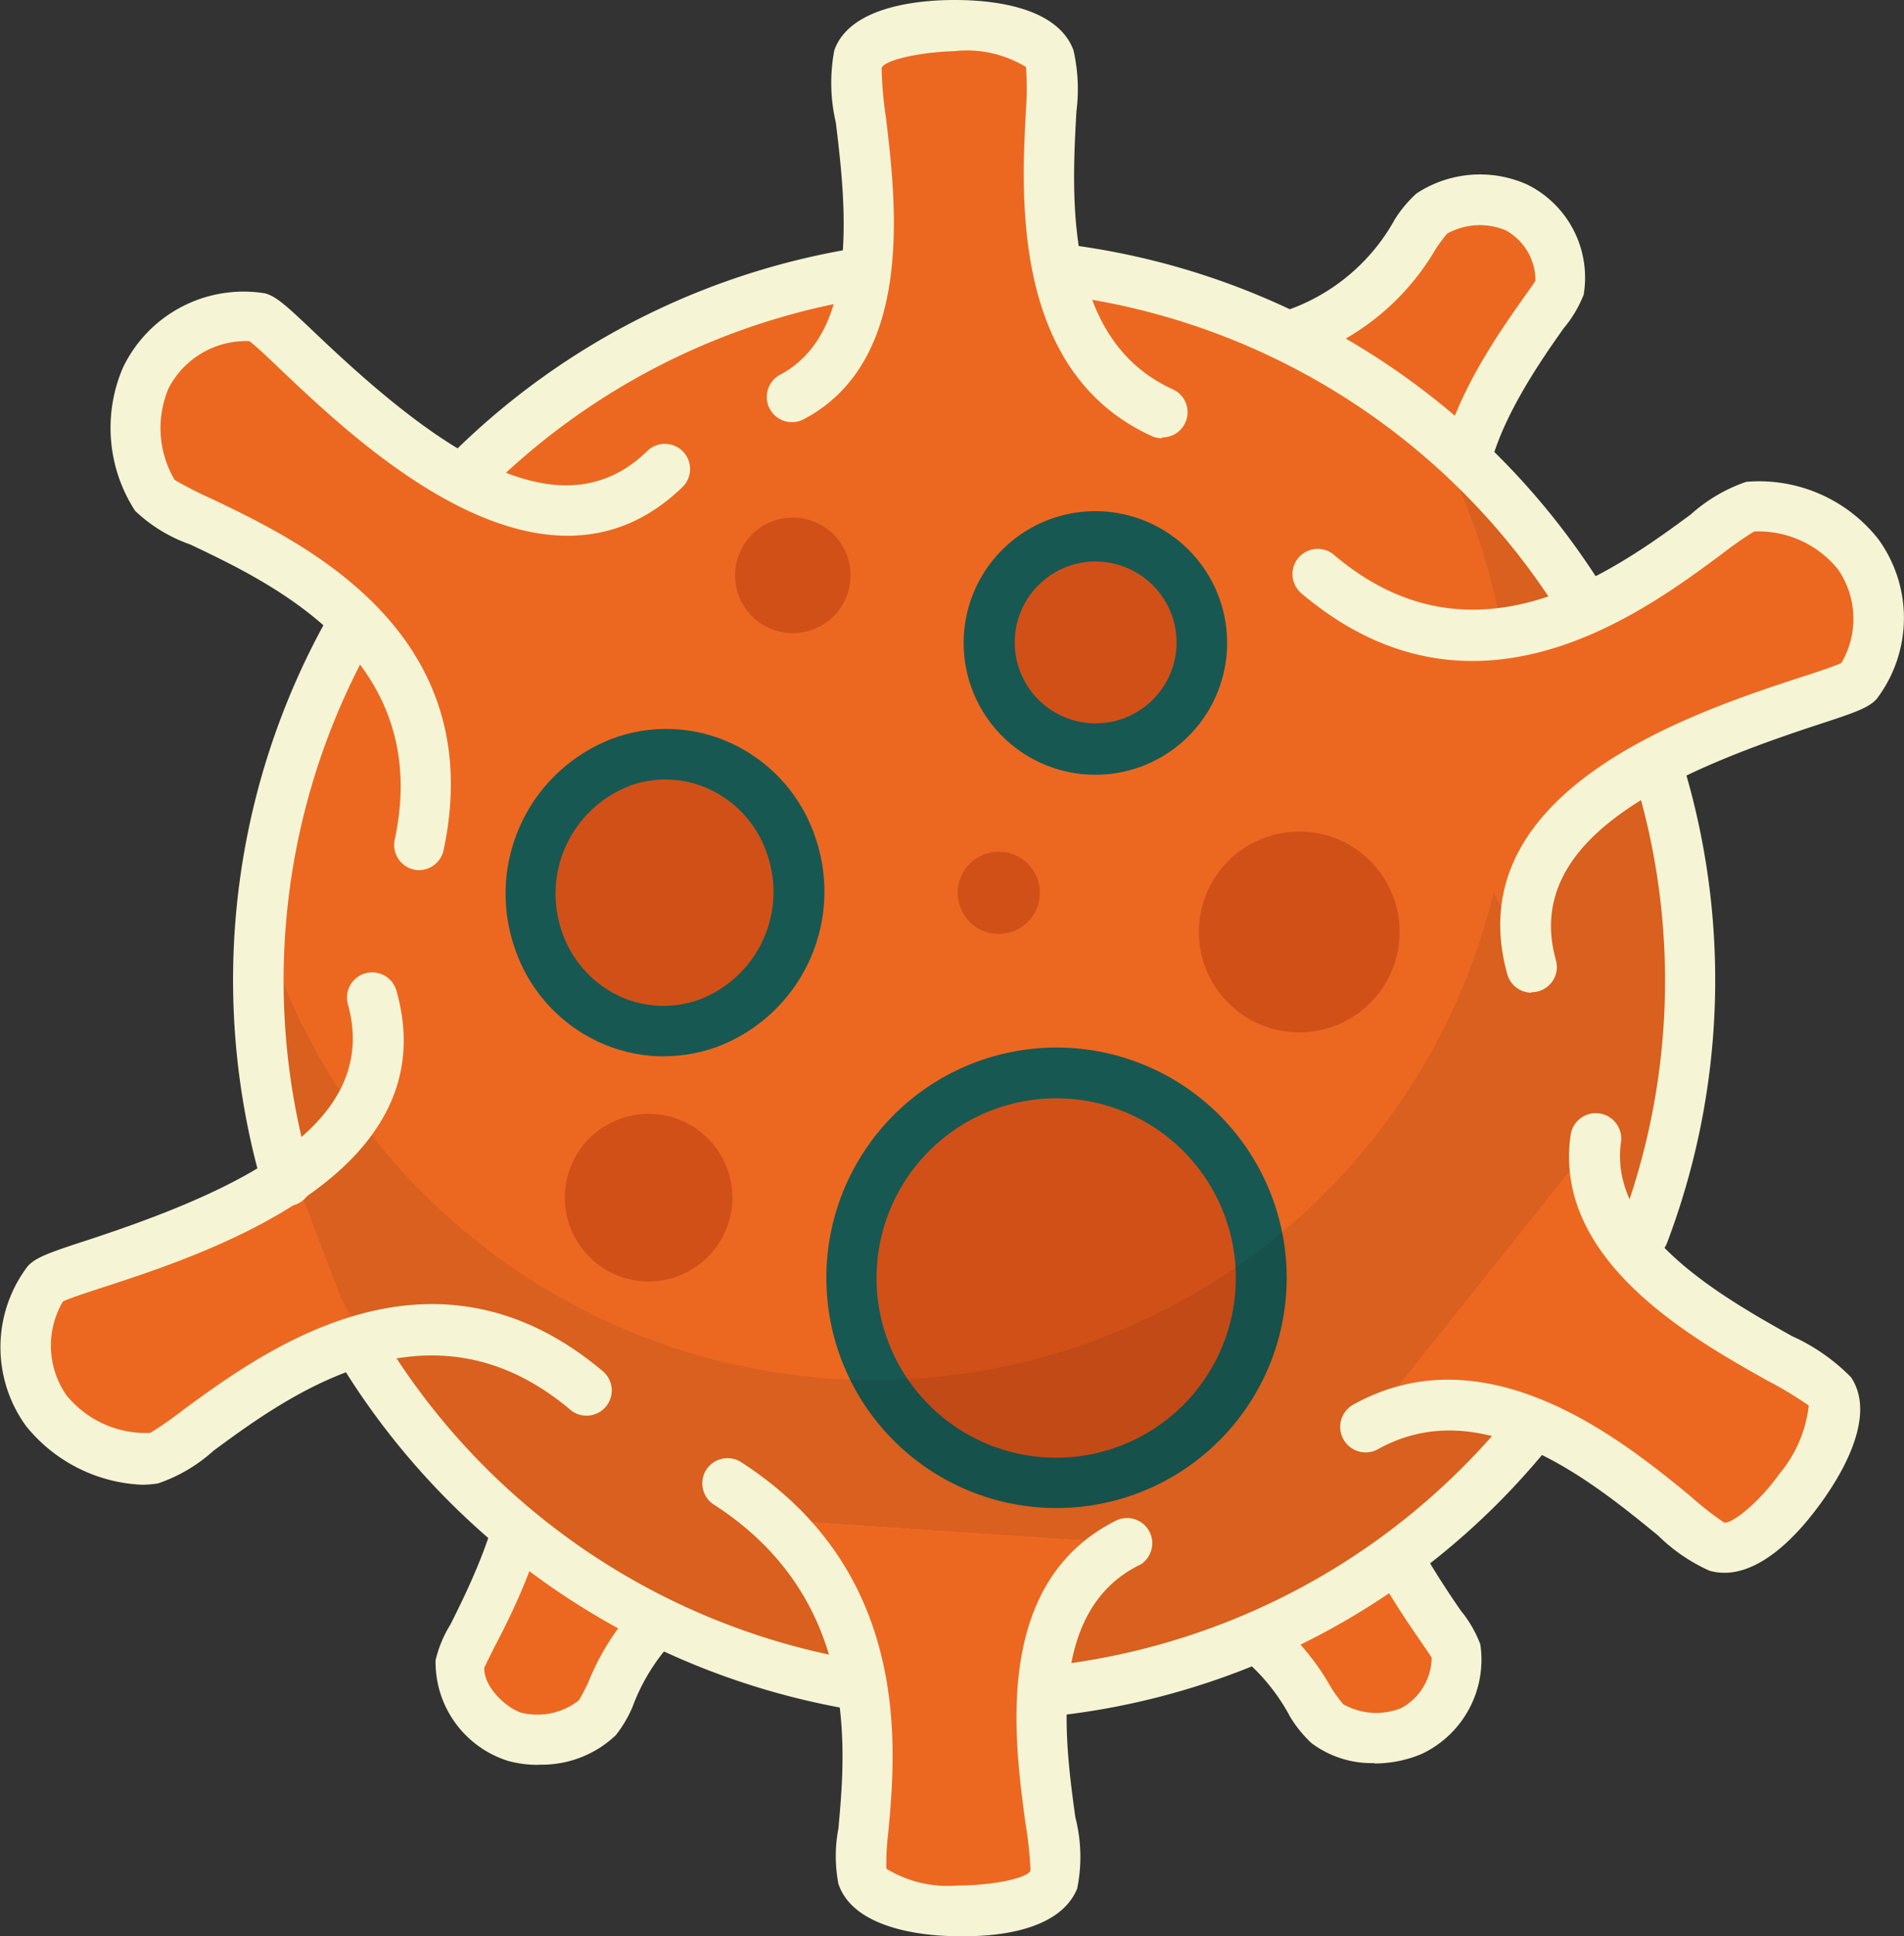 <svg id="Group_4769" data-name="Group 4769" xmlns="http://www.w3.org/2000/svg" xmlns:xlink="http://www.w3.org/1999/xlink" width="31.088" height="31.6" viewBox="0 0 31.088 31.6">
  <rect x="0" y="0" width="31.088" height="31.6" fill="#333333" stroke="none"/>
  <defs>
    <clipPath id="clip-path">
      <rect id="Rectangle_3518" data-name="Rectangle 3518" width="31.088" height="31.6" fill="none"/>
    </clipPath>
    <clipPath id="clip-path-3">
      <rect id="Rectangle_3516" data-name="Rectangle 3516" width="23.378" height="20.942" fill="none"/>
    </clipPath>
  </defs>
  <g id="Group_4768" data-name="Group 4768" clip-path="url(#clip-path)">
    <g id="Group_4767" data-name="Group 4767">
      <g id="Group_4766" data-name="Group 4766" clip-path="url(#clip-path)">
        <path id="Path_3427" data-name="Path 3427" d="M73.921,18.1c-1.7-1.79,1.877-4.607,1.918-4.952s-.787-.863-.787-.863-.822-.548-1.11-.354-2.066,2.993-4.717,2.489" transform="translate(-50.254 -8.63)" fill="#f5f5d5"/>
        <path id="Path_3428" data-name="Path 3428" d="M73.908,18.415c-1.7-1.79,1.877-4.607,1.918-4.952s-.781-.85-.781-.85-.822-.548-1.11-.354-2.072,2.982-4.719,2.478" transform="translate(-50.246 -8.869)" fill="#ec6821"/>
        <path id="Path_3429" data-name="Path 3429" d="M73.8,17.6a.41.41,0,0,1-.3-.129c-1.625-1.707.1-4.111.748-5.035.082-.115.175-.244.208-.3a.936.936,0,0,0-.488-.822,1.1,1.1,0,0,0-.954.055,2.861,2.861,0,0,0-.186.249,4.036,4.036,0,0,1-4.47,1.883.411.411,0,1,1,.156-.807l.02,0a3.215,3.215,0,0,0,3.626-1.559,2.023,2.023,0,0,1,.354-.422,1.886,1.886,0,0,1,1.8-.148,1.694,1.694,0,0,1,.929,1.8,1.966,1.966,0,0,1-.326.548c-.978,1.37-1.842,2.919-.822,3.99a.411.411,0,0,1-.3.691" transform="translate(-49.385 -7.556)" fill="#f5f5d5"/>
        <path id="Path_3430" data-name="Path 3430" d="M27.5,80.71c1.949,1.516-.406,4.881-.4,5.226s.9.734.9.734.888.411,1.151.184,1.6-3.27,4.295-3.163" transform="translate(-19.677 -58.59)" fill="#185852"/>
        <path id="Path_3431" data-name="Path 3431" d="M27.4,80.66c1.962,1.518-.4,4.8-.392,5.144s.913.737.913.737.893.414,1.157.189,1.6-3.261,4.3-3.149" transform="translate(-19.605 -58.554)" fill="#ec6821"/>
        <path id="Path_3432" data-name="Path 3432" d="M27.626,86.316a1.816,1.816,0,0,1-.5-.063,1.69,1.69,0,0,1-1.187-1.644,1.964,1.964,0,0,1,.241-.581c.762-1.5,1.384-3.16.217-4.067a.411.411,0,1,1,.5-.65c1.864,1.447.518,4.095,0,5.089-.063.126-.137.274-.162.329-.016.323.375.669.606.737a1.1,1.1,0,0,0,.935-.2c.022-.03.093-.164.148-.274a4.015,4.015,0,0,1,4.138-2.527.412.412,0,0,1-.055.822,3.214,3.214,0,0,0-3.352,2.083,2.019,2.019,0,0,1-.274.463,1.751,1.751,0,0,1-1.263.48" transform="translate(-18.827 -57.512)" fill="#f5f5d5"/>
        <path id="Path_3433" data-name="Path 3433" d="M68.636,80.29c-1.732,1.762,1.05,4.782,1.1,5.128s-.8.85-.8.85-.822.526-1.118.337-2.023-3.015-4.678-2.562" transform="translate(-45.833 -58.285)" fill="#f5f5d5"/>
        <path id="Path_3434" data-name="Path 3434" d="M68.645,80.22c-1.743,1.765,1.033,4.7,1.072,5.054s-.806.852-.806.852-.822.529-1.121.34-2.017-3.015-4.684-2.549" transform="translate(-45.811 -58.235)" fill="#ec6821"/>
        <path id="Path_3435" data-name="Path 3435" d="M67.364,85.963a1.644,1.644,0,0,1-1.025-.326,2.01,2.01,0,0,1-.348-.428,3.218,3.218,0,0,0-3.6-1.62.411.411,0,1,1-.186-.8l.024,0a4.021,4.021,0,0,1,4.437,1.954,2.905,2.905,0,0,0,.189.258,1.1,1.1,0,0,0,.946.066.951.951,0,0,0,.5-.822c-.033-.058-.123-.186-.2-.3-.633-.921-2.319-3.363-.666-5.046a.411.411,0,0,1,.586.576c-1.039,1.055-.2,2.615.756,4a1.97,1.97,0,0,1,.318.548,1.7,1.7,0,0,1-.956,1.79,1.99,1.99,0,0,1-.773.156" transform="translate(-44.925 -57.187)" fill="#f5f5d5"/>
        <path id="Path_3436" data-name="Path 3436" d="M27.085,15.64A11.689,11.689,0,1,1,15.4,27.329,11.689,11.689,0,0,1,27.085,15.64" transform="translate(-11.177 -11.354)" fill="#ec6821"/>
        <path id="Path_3437" data-name="Path 3437" d="M34.547,66.415a1.368,1.368,0,1,1-.816,1.753,1.367,1.367,0,0,1,.816-1.753" transform="translate(-24.426 -48.153)" fill="#d15018"/>
        <path id="Path_3438" data-name="Path 3438" d="M60.037,32.049A1.74,1.74,0,1,1,59,34.281a1.74,1.74,0,0,1,1.038-2.231" transform="translate(-42.752 -23.189)" fill="#d15018"/>
        <path id="Path_3439" data-name="Path 3439" d="M59.56,34.741a2.151,2.151,0,1,1,.742-.132,2.151,2.151,0,0,1-.742.132m0-3.481a1.321,1.321,0,1,0,1.243.862,1.329,1.329,0,0,0-1.243-.862" transform="translate(-41.675 -22.096)" fill="#185852"/>
        <path id="Path_3440" data-name="Path 3440" d="M52.8,64.376a3.339,3.339,0,1,1-2,4.276,3.34,3.34,0,0,1,2-4.276" transform="translate(-36.729 -46.588)" fill="#d15018"/>
        <path id="Path_3441" data-name="Path 3441" d="M53.019,69.919a3.758,3.758,0,1,1,1.278-.226,3.755,3.755,0,0,1-1.278.226m0-6.687a2.933,2.933,0,1,0,2.741,1.918,2.933,2.933,0,0,0-2.741-1.918" transform="translate(-35.763 -45.306)" fill="#185852"/>
        <g id="Group_4765" data-name="Group 4765" transform="translate(4.357 6.734)" opacity="0.08" style="isolation: isolate">
          <g id="Group_4764" data-name="Group 4764">
            <g id="Group_4763" data-name="Group 4763" clip-path="url(#clip-path-3)">
              <path id="Path_3442" data-name="Path 3442" d="M34.727,24.57a10.414,10.414,0,1,1-18.8,8.666c0,.192-.03.381-.03.576A11.689,11.689,0,1,0,34.727,24.57" transform="translate(-15.896 -24.57)" fill="#020202"/>
            </g>
          </g>
        </g>
        <path id="Path_3443" data-name="Path 3443" d="M6.954,72.569c-.885.159-3.39,1.809-3.873,1.842s-1.132-1.159-1.132-1.159-.68-1.176-.406-1.57,3.1-.274,4.308-2" transform="translate(-1.073 -50.583)" fill="#bb3e3a"/>
        <path id="Path_3444" data-name="Path 3444" d="M6.954,72.569c-.885.159-3.39,1.809-3.873,1.842s-1.132-1.159-1.132-1.159-.68-1.176-.406-1.57,3.1-.274,4.308-2" transform="translate(-1.073 -50.583)" fill="#ec6821"/>
        <path id="Path_3445" data-name="Path 3445" d="M81.126,72.757c2.521-1.417,5.163,1.776,5.742,1.94s1.37-.946,1.37-.946.822-1.1.488-1.584-4.16-1.751-3.837-4.127" transform="translate(-58.892 -49.393)" fill="#bb3e3a"/>
        <path id="Path_3446" data-name="Path 3446" d="M2.3,66.274a2.576,2.576,0,0,1-1.872-.954,2.186,2.186,0,0,1,.027-2.615c.134-.143.343-.217.981-.425,2.412-.792,4.793-1.866,4.245-3.845a.411.411,0,0,1,.792-.222c.852,3-3.1,4.289-4.782,4.837-.274.088-.562.184-.663.233a1.419,1.419,0,0,0,.055,1.529,1.669,1.669,0,0,0,1.37.617A6.025,6.025,0,0,0,3,65.047c1.31-.959,4.051-2.974,6.843-.625a.411.411,0,0,1-.532.628c-2.288-1.929-4.591-.238-5.824.669a2.584,2.584,0,0,1-.907.534,1.709,1.709,0,0,1-.282.022" transform="translate(0 -42.042)" fill="#f5f5d5"/>
        <path id="Path_3447" data-name="Path 3447" d="M81.316,72.5c2.521-1.417,5.163,1.776,5.742,1.94s1.37-.946,1.37-.946.822-1.1.488-1.584-4.16-1.751-3.837-4.127" transform="translate(-59.03 -49.204)" fill="#ec6821"/>
        <path id="Path_3448" data-name="Path 3448" d="M36.9,30.86a.411.411,0,0,1-.407-.415.415.415,0,0,1,.024-.133,11.278,11.278,0,1,0-21.377-.85.411.411,0,1,1-.789.23,12.1,12.1,0,1,1,22.928.91.411.411,0,0,1-.378.258" transform="translate(-10.062 -10.311)" fill="#f5f5d5"/>
        <path id="Path_3449" data-name="Path 3449" d="M30.442,85.32a12.174,12.174,0,0,1-10.382-5.876.411.411,0,0,1,.7-.425A11.28,11.28,0,0,0,39.218,80.3a.411.411,0,1,1,.671.474.428.428,0,0,1-.033.041,12.059,12.059,0,0,1-9.414,4.506" transform="translate(-14.534 -57.245)" fill="#f5f5d5"/>
        <path id="Path_3450" data-name="Path 3450" d="M73.065,49.52a1.639,1.639,0,1,1-1.639,1.639,1.639,1.639,0,0,1,1.639-1.639" transform="translate(-51.851 -35.948)" fill="#d15018"/>
        <path id="Path_3451" data-name="Path 3451" d="M57.727,50.72a.671.671,0,1,1-.671.671.671.671,0,0,1,.671-.671" transform="translate(-41.419 -36.819)" fill="#d15018"/>
        <path id="Path_3452" data-name="Path 3452" d="M44.412,30.881a.943.943,0,1,1-.562,1.209.943.943,0,0,1,.562-1.209" transform="translate(-31.791 -22.376)" fill="#d15018"/>
        <path id="Path_3453" data-name="Path 3453" d="M33.047,45.063a2.16,2.16,0,0,1,2.762,1.3c.008.022.016.044.023.067a2.291,2.291,0,0,1-1.37,2.878,2.16,2.16,0,0,1-2.762-1.3c-.008-.022-.016-.044-.023-.067a2.291,2.291,0,0,1,1.37-2.878" transform="translate(-22.908 -32.62)" fill="#d15018"/>
        <path id="Path_3454" data-name="Path 3454" d="M32.7,48.77a2.533,2.533,0,0,1-1.1-.255,2.6,2.6,0,0,1-1.337-1.535,2.708,2.708,0,0,1,1.614-3.4,2.527,2.527,0,0,1,1.971.1,2.6,2.6,0,0,1,1.337,1.535,2.708,2.708,0,0,1-1.611,3.4,2.559,2.559,0,0,1-.877.153m-.548-4.412a1.883,1.883,0,0,0-1.113,2.362,1.787,1.787,0,0,0,.915,1.055,1.71,1.71,0,0,0,1.337.069,1.88,1.88,0,0,0,1.107-2.362,1.785,1.785,0,0,0-.915-1.055,1.708,1.708,0,0,0-1.337-.069Z" transform="translate(-21.866 -31.529)" fill="#185852"/>
        <path id="Path_3455" data-name="Path 3455" d="M53.585,7.838c-2.631-1.2-1.611-5.207-1.817-5.78S50.2,1.51,50.2,1.51s-1.37-.025-1.568.548,1.039,4.385-1.077,5.522" transform="translate(-34.523 -1.096)" fill="#ec6821"/>
        <path id="Path_3456" data-name="Path 3456" d="M52.133,7.153a.409.409,0,0,1-.17-.038c-2.286-1.041-2.127-3.933-2.05-5.322a4.913,4.913,0,0,0,0-.7,1.858,1.858,0,0,0-1.17-.258c-.567.016-1.14.145-1.187.274a6.114,6.114,0,0,0,.069.8c.167,1.39.477,3.974-1.34,4.933a.411.411,0,0,1-.386-.726c1.321-.7,1.063-2.842.91-4.111A2.865,2.865,0,0,1,46.783.822C47.057.044,48.354,0,48.743,0S50.4.033,50.689.822a2.871,2.871,0,0,1,.047,1c-.077,1.392-.206,3.722,1.57,4.53a.411.411,0,0,1-.17.787Z" transform="translate(-33.161)" fill="#f5f5d5"/>
        <path id="Path_3457" data-name="Path 3457" d="M86.079,73.788a.856.856,0,0,1-.238-.033A2.875,2.875,0,0,1,85,73.179c-1.08-.882-2.883-2.36-4.585-1.4a.416.416,0,0,1-.4-.729c2.193-1.231,4.432.6,5.509,1.483a4.936,4.936,0,0,0,.556.436c.121.03.573-.329.9-.792a2.093,2.093,0,0,0,.482-1.118,6.158,6.158,0,0,0-.688-.414c-1.22-.685-3.492-1.96-3.2-4a.415.415,0,1,1,.822.115c-.211,1.483,1.669,2.535,2.79,3.165a3.173,3.173,0,0,1,.967.674c.46.688-.274,1.751-.5,2.061s-.858,1.129-1.57,1.129" transform="translate(-57.929 -48.119)" fill="#f5f5d5"/>
        <path id="Path_3458" data-name="Path 3458" d="M44.856,90.44c2.6,1.261,1.491,5.251,1.685,5.821s1.554.576,1.554.576,1.37.055,1.579-.5-.937-4.415,1.2-5.495" transform="translate(-32.563 -65.654)" fill="#f5f5d5"/>
        <path id="Path_3459" data-name="Path 3459" d="M45.186,90.44c2.6,1.261,1.491,5.251,1.685,5.821s1.554.576,1.554.576,1.37.055,1.579-.5-.937-4.415,1.2-5.495" transform="translate(-32.802 -65.654)" fill="#ec6821"/>
        <path id="Path_3460" data-name="Path 3460" d="M46.147,94.632H45.98c-.373,0-1.658-.069-1.918-.855a2.4,2.4,0,0,1,0-.9c.121-1.313.343-3.757-2.034-5.289a.411.411,0,0,1,.447-.691c2.79,1.8,2.53,4.676,2.4,6.057a4.038,4.038,0,0,0-.03.578,1.923,1.923,0,0,0,1.162.274c.565,0,1.143-.118,1.192-.244a6.168,6.168,0,0,0-.079-.751c-.186-1.37-.548-3.952,1.48-4.963a.411.411,0,0,1,.4.716l-.036.018c-1.491.748-1.206,2.856-1.033,4.111a2.585,2.585,0,0,1,.03,1.162c-.28.691-1.316.778-1.82.778" transform="translate(-30.373 -63.032)" fill="#f5f5d5"/>
        <path id="Path_3461" data-name="Path 3461" d="M16.728,20.923c-2.467,2.379-6.419-2.579-6.9-2.639s-1.192,1.1-1.192,1.1-.743,1.137-.485,1.548,5.481,1.817,4.791,5.5" transform="translate(-5.879 -13.271)" fill="#ec6821"/>
        <path id="Path_3462" data-name="Path 3462" d="M11.636,26.745a.411.411,0,0,1-.412-.411.39.39,0,0,1,.009-.086c.628-2.932-1.951-4.16-3.338-4.818a2.521,2.521,0,0,1-.9-.548,2.487,2.487,0,0,1-.2-2.338,2.184,2.184,0,0,1,2.316-1.214c.189.049.351.2.839.663,1.839,1.751,3.922,3.349,5.4,1.918a.411.411,0,0,1,.588.575l-.018.017c-2.247,2.16-5.254-.7-6.539-1.918-.2-.192-.428-.408-.521-.474a1.423,1.423,0,0,0-1.321.773,1.664,1.664,0,0,0,.1,1.491,6.047,6.047,0,0,0,.6.307c1.48.707,4.555,2.168,3.79,5.744a.411.411,0,0,1-.4.318" transform="translate(-4.788 -12.543)" fill="#f5f5d5"/>
        <path id="Path_3463" data-name="Path 3463" d="M83.183,37.644c-.921-3.308,5.32-4.432,5.594-4.826s-.4-1.57-.4-1.57-.65-1.195-1.132-1.159-4.193,3.96-7.126,1.611" transform="translate(-58.159 -21.841)" fill="#ec6821"/>
        <path id="Path_3464" data-name="Path 3464" d="M80.9,36.969a.411.411,0,0,1-.395-.3c-.839-3.015,3.105-4.295,4.791-4.848.274-.088.562-.184.663-.233a1.419,1.419,0,0,0-.055-1.529,1.669,1.669,0,0,0-1.37-.617,6.025,6.025,0,0,0-.548.384c-1.31.97-4.051,2.987-6.843.625a.411.411,0,1,1,.532-.628c2.286,1.943,4.588.249,5.824-.658a2.629,2.629,0,0,1,.907-.534,2.479,2.479,0,0,1,2.154.932,2.186,2.186,0,0,1-.027,2.615c-.134.143-.343.217-.981.425-2.415.792-4.807,1.866-4.253,3.837a.411.411,0,0,1-.287.506.418.418,0,0,1-.111.015Z" transform="translate(-55.894 -20.767)" fill="#f5f5d5"/>
      </g>
    </g>
  </g>
</svg>
